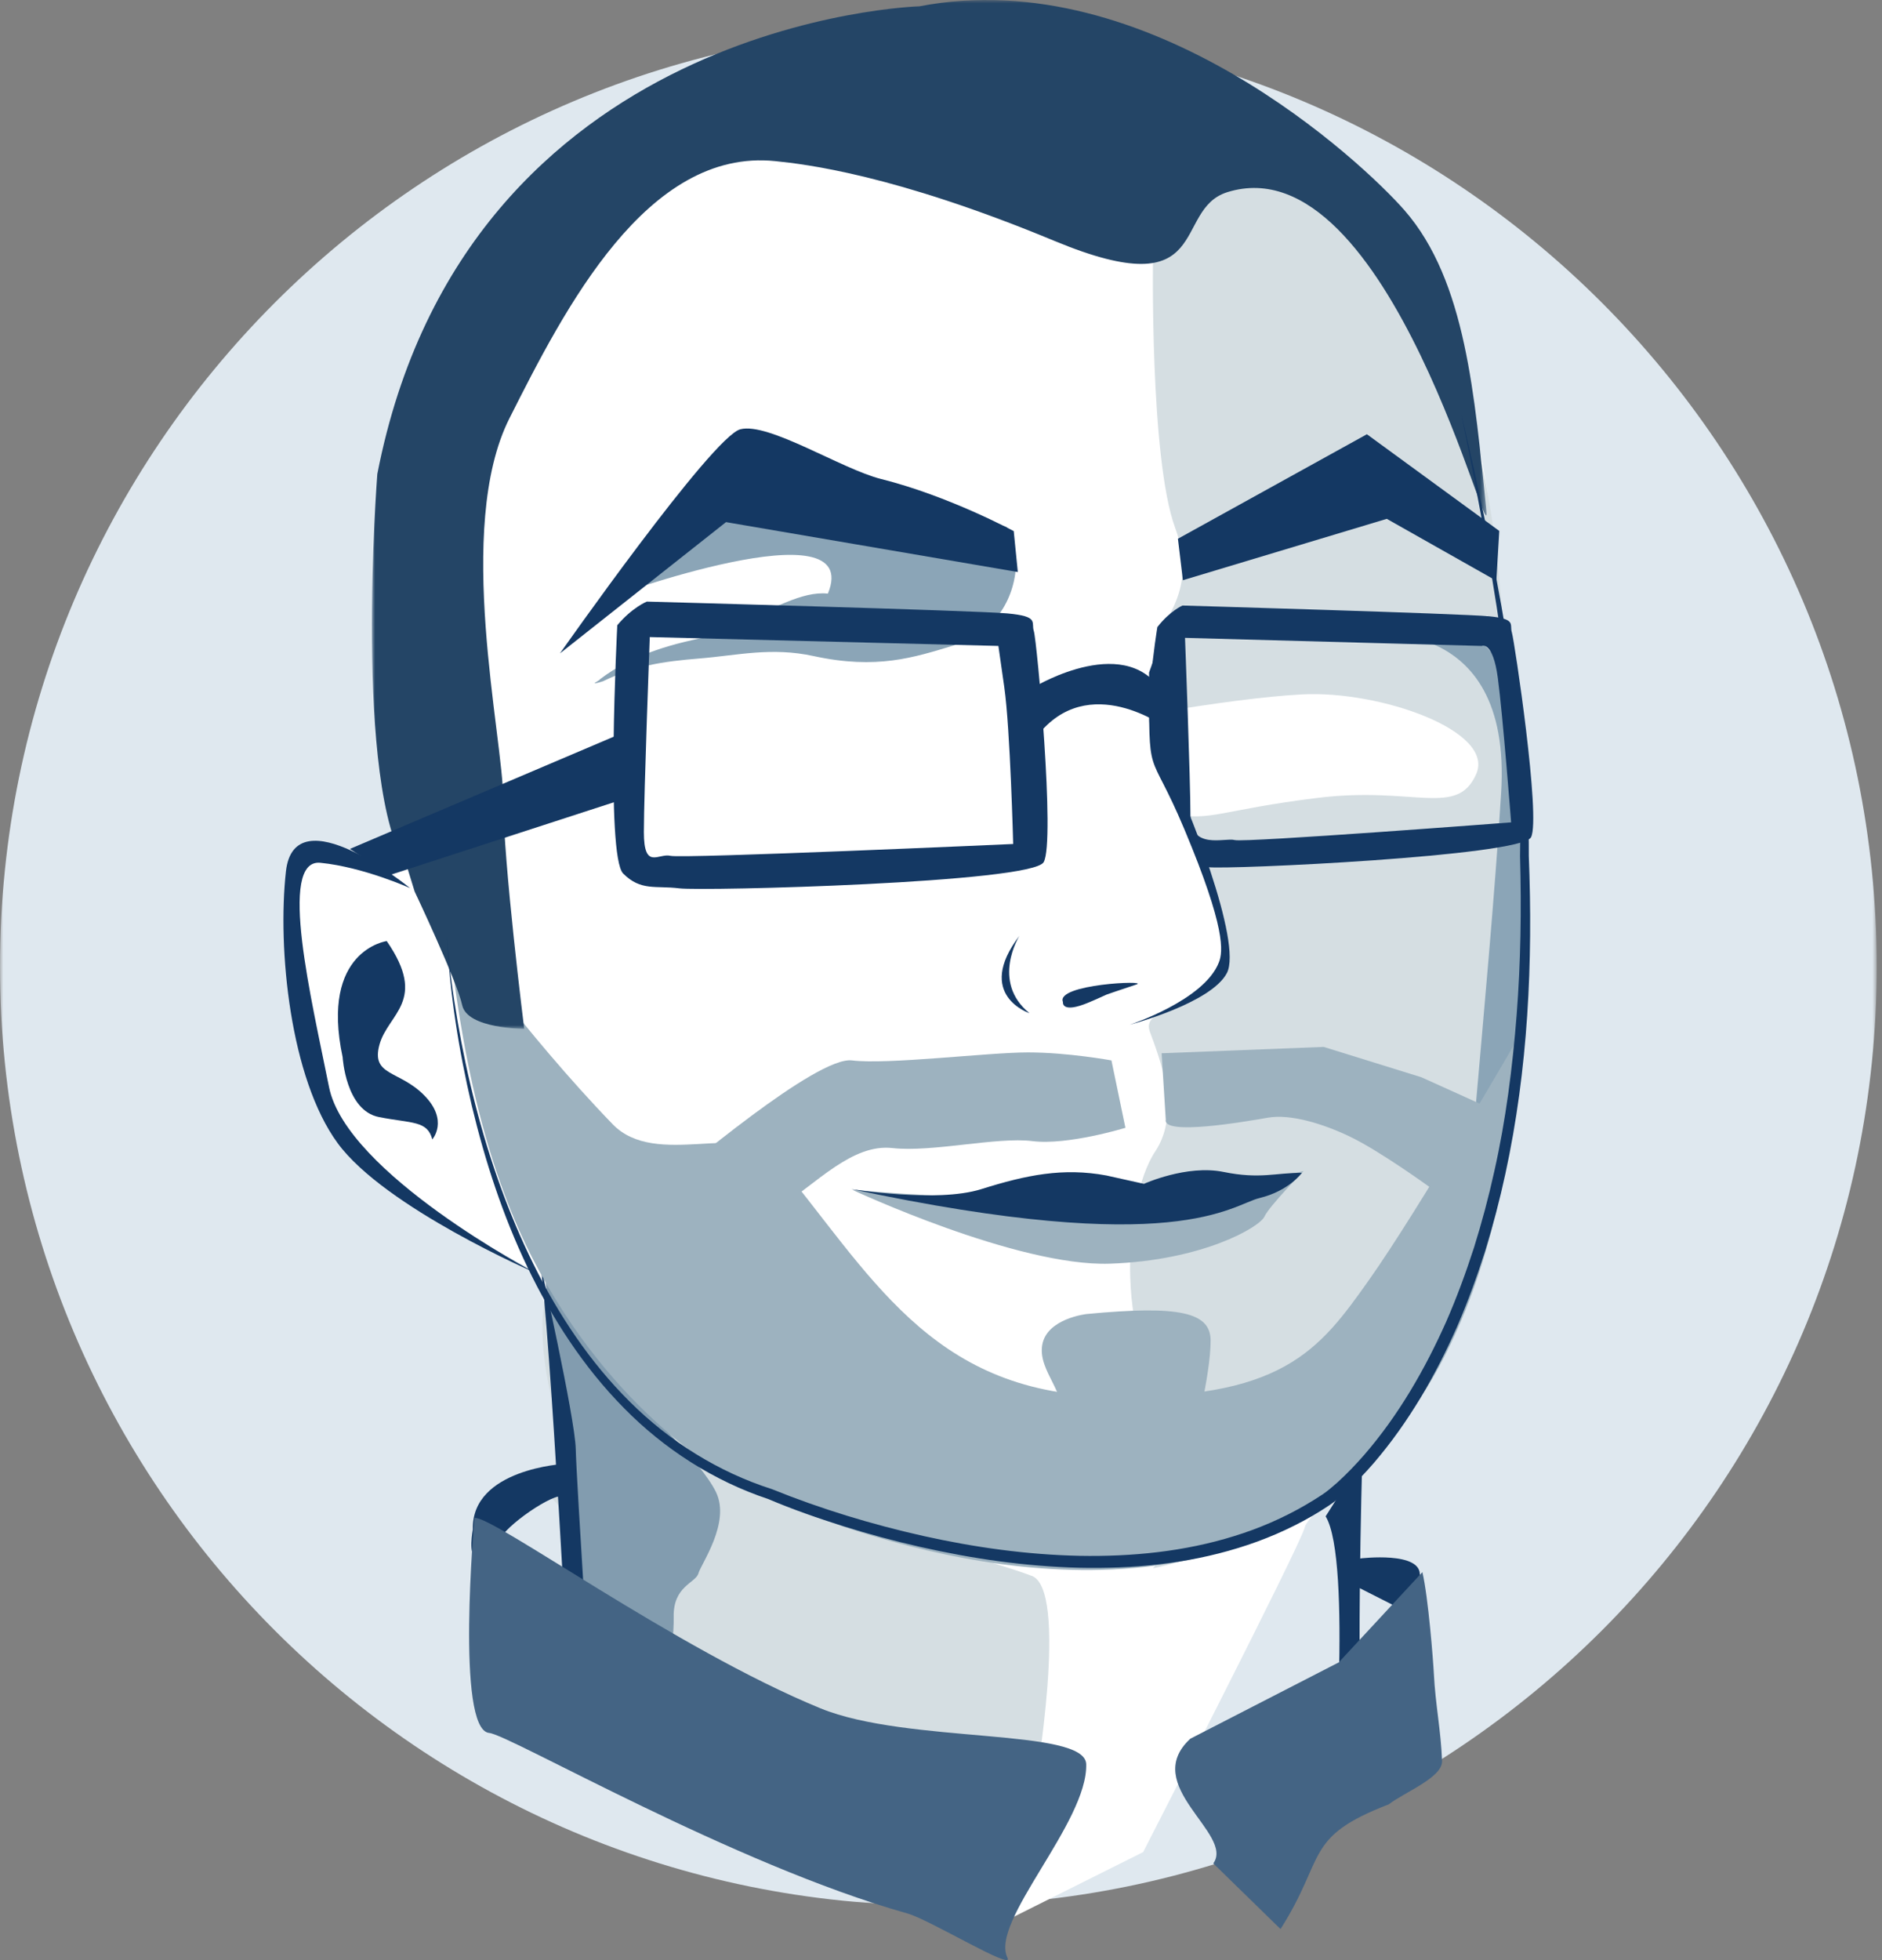 <?xml version="1.0" encoding="UTF-8"?>
<svg width="293px" height="305px" viewBox="0 0 293 305" version="1.1" xmlns="http://www.w3.org/2000/svg" xmlns:xlink="http://www.w3.org/1999/xlink">
    <rect x="0" y="0" width="293" height="305" fill="#808080" stroke="none"/>
    <title>Group 72</title>
    <defs>
        <polygon id="path-1" points="0 0 292.173 0 292.173 292.172 0 292.172"></polygon>
        <polygon id="path-3" points="-2.13162821e-14 0 173.537 0 173.537 160.065 -2.13162821e-14 160.065"></polygon>
    </defs>
    <g id="Page-1" stroke="none" stroke-width="1" fill="none" fill-rule="evenodd">
        <g id="Group-72">
            <g id="Group-3" transform="translate(0, 4.304)">
                <mask id="mask-2" fill="white">
                    <use xlink:href="#path-1"></use>
                </mask>
                <g id="Clip-2"></g>
                <path d="M292.173,146.086 C292.173,226.767 226.768,292.172 146.087,292.172 C65.405,292.172 -0,226.767 -0,146.086 C-0,65.405 65.405,0 146.087,0 C226.768,0 292.173,65.405 292.173,146.086" id="Fill-1" fill="#DFE8EF" mask="url(#mask-2)"></path>
            </g>
            <path d="M130.615,15.948 C130.615,15.948 104.52,7.2 89.608,28.34 C74.696,49.481 67.986,53.854 63.512,71.35 C59.039,88.845 61.867,114.334 62.613,119.437 C63.358,124.539 61.838,134.146 56.699,133.005 C54.516,132.52 45.618,129.667 46.364,140.602 C47.11,151.536 44.617,170.097 56.546,180.303 C68.475,190.509 82.812,197.51 82.812,197.51 L100.046,243.386 L116.449,282.022 L157.735,298.28 L177.973,288.162 C177.973,288.162 202.376,240.584 203.121,237.668 C203.867,234.752 216.067,227.587 222.778,212.279 C229.488,196.97 231.139,180.585 232.631,166.734 C234.122,152.884 233.738,133.604 234.483,124.856 C235.229,116.108 234.483,61.372 220.212,41.628 C205.526,21.309 188.771,15.948 188.771,15.948 L130.615,15.948 Z" id="Fill-4" fill="#FFFFFF"></path>
            <g id="Group-71" transform="translate(44.127, 0)">
                <path d="M135.379,39.639 C135.379,39.639 134.849,71.298 138.829,82.131 C142.808,92.964 135.46,97.036 135.762,101.541 C136.756,116.378 142.037,130.714 144.425,137.213 C146.812,143.713 147.094,144.076 146.494,148.005 C145.066,157.372 133.281,156.135 134.872,160.468 C136.464,164.802 139.757,173.106 135.727,179.151 C130.481,187.019 129.563,211.115 138.874,217.968 C151.107,226.97 135.379,244.006 135.379,244.006 C135.379,244.006 163.294,238.977 176.238,213.954 C194.543,178.566 192.093,135.592 191.263,123.274 C189.84,102.146 190.681,70.859 178.743,52.082 C166.805,33.304 159.388,14.146 141.172,19.207 C116.939,25.94 135.379,39.639 135.379,39.639" id="Fill-6" fill="#D5DEE2"></path>
                <path d="M167.905,98.791 C167.905,98.791 191.334,94.929 189.582,123.307 C187.666,154.354 182.107,204.318 184.163,199.178 C186.219,194.038 195.035,164.734 193.195,144.726 C191.686,128.316 200.937,88.468 167.905,98.791" id="Fill-8" fill="#8BA5B7"></path>
                <path d="M126.068,112.67 C126.068,112.67 146.644,108.652 158.656,108.038 C170.667,107.423 188.695,113.694 185.692,120.453 C182.69,127.212 176.035,122.297 161.02,124.14 C146.006,125.983 144.27,127.885 138.404,126.598 C127.205,124.14 126.068,112.67 126.068,112.67" id="Fill-10" fill="#FFFFFF"></path>
                <path d="M187.741,97.193 C187.138,96.998 186.944,96.568 187.087,95.983 C187.11,95.889 187.301,95.836 187.414,95.763 C187.521,96.242 187.628,96.72 187.735,97.199 L187.741,97.193 Z" id="Fill-12" fill="#FCFCFD"></path>
                <path d="M97.359,289.402 C95.152,287.491 69.517,273.513 67.4,271.497 C57.913,262.461 58.85,265.465 49.367,256.424 C44.285,251.58 47.301,238.153 42.101,233.45 C40.435,231.943 49.865,228.052 44.846,224.017 C41.367,221.22 39.38,206.892 40.741,202.439 C41.757,202.35 44.549,202.13 44.889,205.145 C53.283,228.984 106.015,241.144 116.298,245.119 C122.51,246.695 116.91,278.439 116.952,278.503 C119.382,282.148 109.073,272.574 105.22,270.924 C99.672,268.548 101.563,289.298 97.359,289.402" id="Fill-14" fill="#D5DEE2"></path>
                <path d="M55.799,218.83 C55.799,218.83 65.031,227.381 67.34,232.148 C69.649,236.915 65.019,243.305 64.606,244.799 C64.193,246.294 60.659,246.752 60.755,251.574 C60.85,256.395 58.948,268.181 58.948,268.181 L44.042,257.473 C44.042,257.473 42.956,222.11 40.706,198.03 L55.799,218.83 Z" id="Fill-16" fill="#829CAF"></path>
                <path d="M44.691,267.246 C44.691,267.246 41.508,206.003 39.925,196.27 C39.925,196.27 45.403,220.59 45.509,225.472 C45.615,230.354 48.178,269.958 48.178,269.958 L44.691,267.246 Z" id="Fill-18" fill="#143863"></path>
                <path d="M167.959,226.93 C167.959,226.93 166.828,266.973 168.276,272.339 C169.724,277.704 163.264,281.426 163.264,281.426 C163.264,281.426 166.429,242.725 162.255,235.927 L167.959,226.93 Z" id="Fill-20" fill="#143863"></path>
                <polygon id="Fill-22" fill="#143863" points="139.26 83.823 168.679 67.565 189.288 82.606 188.832 90.36 171.776 80.726 140.034 90.275"></polygon>
                <path d="M88.55,185.113 C88.55,185.113 114.202,197.097 128.641,196.615 C143.08,196.132 151.975,190.933 152.725,189.293 C153.474,187.654 158.823,182.203 158.823,182.203 C158.823,182.203 132.35,189.085 88.55,185.113" id="Fill-24" fill="#9DB2BF"></path>
                <path d="M137.969,95.694 C137.135,103.664 135.147,114.169 137.219,118.132 C140.817,125.015 149.342,146.694 146.878,151.402 C144.414,156.11 131.763,159.432 131.763,159.432 C131.763,159.432 143.357,155.652 145.641,149.719 C146.269,148.089 146.766,144.51 140.257,129.012 C134.577,115.49 134.766,122.403 134.766,104.64" id="Fill-26" fill="#143863"></path>
                <path d="M117.066,106.791 C117.066,106.791 131.758,97.993 137.195,108.339 L137.453,113.243 C137.453,113.243 125.324,104.21 117.324,114.533 L117.066,106.791 Z" id="Fill-28" fill="#143863"></path>
                <path d="M132.826,153.165 C134.81,152.494 120.164,153.111 121.362,155.901 C121.362,155.901 121.04,157.811 125.437,155.947 C129.834,154.083 125.813,155.538 132.826,153.165" id="Fill-30" fill="#143863"></path>
                <path d="M114.578,145.599 C114.578,145.599 110.103,152.757 116.152,157.645 C116.152,157.645 107.569,154.823 114.578,145.599" id="Fill-32" fill="#143863"></path>
                <path d="M16.081,146.42 C16.081,146.42 5.675,147.826 9.215,164.477 C9.215,164.477 9.686,172.796 14.878,173.805 C20.071,174.814 22.413,174.339 23.176,177.278 C23.176,177.278 25.792,174.359 21.917,170.423 C18.041,166.486 13.616,167.438 14.945,162.555 C16.274,157.671 22.524,155.752 16.081,146.42" id="Fill-34" fill="#143863"></path>
                <path d="M19.717,138.181 C19.717,138.181 1.73,123.504 0.388,135.583 C-0.954,147.663 1.059,167.796 8.441,177.863 C15.824,187.929 39.21,198.034 39.21,198.034 C39.21,198.034 9.784,182.56 7.099,169.138 C4.415,155.716 -0.954,133.57 5.757,134.241 C12.468,134.912 19.717,138.181 19.717,138.181" id="Fill-36" fill="#143863"></path>
                <path d="M88.356,184.989 C88.356,184.989 101.646,187.218 108.657,185.013 C115.668,182.809 121.376,181.646 128.119,182.892 L133.972,184.194 C133.972,184.194 140.629,181.174 146.342,182.338 C152.055,183.503 154.462,182.456 158.559,182.483 C158.559,182.483 156.536,185.294 152.006,186.389 C147.477,187.485 139.279,195.864 88.356,184.989" id="Fill-38" fill="#143863"></path>
                <path d="M84.765,92.36 C80.595,91.925 76.29,94.946 72.017,96.123 C66.284,97.329 70.253,97.729 67.563,97.988 C66.296,98.11 68.553,98.626 67.291,98.856 C60.7,100.053 54.394,101.785 49.264,105.697 C49.426,105.797 47.052,106.831 49.749,105.996 C54.738,103.576 58.969,102.924 64.814,102.448 C70.704,101.969 75.951,100.648 82.538,102.077 C92.389,104.213 98.122,102.305 104.379,100.416 C111.093,98.389 114.019,92.721 114.073,87.351 C114.083,86.379 113.487,82.076 112.316,81.886 C103.246,80.41 76.414,78.111 67.027,81.287 C62.012,78.452 49.409,93.124 50.228,93.113 C50.228,93.113 90.506,78.373 84.765,92.36" id="Fill-40" fill="#8BA5B7"></path>
                <path d="M113.696,82.634 C113.696,82.634 103.557,77.156 93.066,74.534 C86.893,72.99 75.513,65.654 71.131,66.792 C66.748,67.929 43.051,101.663 43.051,101.663 L68.903,81.237 L114.331,89.001 L113.696,82.634 Z" id="Fill-42" fill="#143863"></path>
                <path d="M25.453,143.694 C25.453,143.694 37.477,160.679 51.253,174.915 C58.001,181.89 71.65,174.39 76.516,180.235 C91.313,198.013 100.547,216.569 128.027,217.253 C155.508,217.936 161.243,210.108 168.994,199.168 C176.745,188.228 191.904,162.017 191.904,162.017 C191.904,162.017 193.413,232.215 140.157,242.854 C106.524,249.573 69.296,230.367 69.449,230.023 C69.602,229.679 51.446,220.608 38.68,195.587 C28.642,175.913 26.597,152.201 25.453,143.694" id="Fill-44" fill="#9DB2BF"></path>
                <g id="Group-48" transform="translate(13.772, 0)">
                    <mask id="mask-4" fill="white">
                        <use xlink:href="#path-3"></use>
                    </mask>
                    <g id="Clip-47"></g>
                    <path d="M62.81,25.069 C67.41,25.545 81.276,27.111 106.275,37.488 C131.274,47.864 124.455,32.616 133.183,29.898 C158.626,21.975 174.546,89.184 173.487,79.178 C171.648,61.797 170.397,43.733 160.738,32.694 C154.379,25.427 121.106,-5.914 85.229,0.985 C85.229,0.985 14.641,2.926 0.843,73.759 C0.843,73.759 -2.93,122.463 5.488,134.92 L6.651,138.702 C6.651,138.702 13.274,152.679 14.055,156.385 C14.836,160.091 23.714,160.065 23.714,160.065 C23.714,160.065 20.453,134.065 20.453,124.43 C20.453,114.794 12.821,82.132 21.414,65.085 C30.008,48.037 42.802,22.999 62.81,25.069" id="Fill-46" fill="#244566" mask="url(#mask-4)"></path>
                </g>
                <polygon id="Fill-49" fill="#143863" points="53.682 113.66 10.349 132.081 16.558 136.147 53.682 124.098"></polygon>
                <path d="M60.254,133.157 C58.414,132.697 56.115,135.458 56.115,129.477 C56.115,123.499 57.035,99.121 57.035,99.121 L111.309,100.501 L112.229,106.941 C113.148,113.379 113.609,131.317 113.609,131.317 C113.609,131.317 62.094,133.618 60.254,133.157 M116.828,98.201 C116.368,96.822 117.748,95.901 112.689,95.442 C107.629,94.981 56.574,93.602 56.574,93.602 C56.574,93.602 54.275,94.522 51.975,97.281 C51.975,97.281 50.135,133.157 52.895,135.917 C55.655,138.677 57.954,137.757 61.634,138.216 C65.313,138.677 116.517,137.365 118.357,134.145 C120.196,130.927 117.288,99.582 116.828,98.201" id="Fill-51" fill="#143863"></path>
                <path d="M148.105,130.704 C146.539,130.285 141.206,132.322 141.206,126.871 C141.206,121.42 140.363,99.245 140.363,99.245 L186.551,100.503 C186.551,100.503 188.284,99.63 189.066,105.5 C189.849,111.371 191.131,127.952 191.131,127.952 C191.131,127.952 149.671,131.123 148.105,130.704 M191.248,98.407 C190.856,97.149 192.031,96.31 187.725,95.891 C183.419,95.471 139.971,94.214 139.971,94.214 C139.971,94.214 138.014,95.052 136.057,97.568 C136.057,97.568 133.414,113.623 135.763,116.139 C138.111,118.655 140.774,134.5 143.905,134.92 C147.037,135.339 192.662,133.21 194.228,130.275 C195.793,127.339 191.639,99.665 191.248,98.407" id="Fill-53" fill="#143863"></path>
                <path d="M128.908,164.988 L131.086,175.473 C131.086,175.473 122.117,178.233 116.598,177.543 C111.079,176.853 101.022,179.316 94.812,178.626 C88.603,177.936 83.187,183.929 76.978,188.068 C70.768,192.208 60.192,186.495 60.192,186.495 C60.192,186.495 55.169,187.681 58.618,184.921 C62.068,182.161 82.998,164.298 88.518,164.988 C94.037,165.678 109.699,163.744 115.908,163.744 C122.117,163.744 128.908,164.988 128.908,164.988" id="Fill-55" fill="#9DB2BF"></path>
                <path d="M136.72,163.876 L137.366,174.206 C136.867,176.724 149.555,174.549 153.235,173.904 C156.783,173.28 161.809,174.837 165.934,176.797 C170.648,179.036 178.485,184.726 178.485,184.726 L186.485,171.823 L177.166,167.611 L161.954,162.889 L136.72,163.876 Z" id="Fill-57" fill="#9DB2BF"></path>
                <path d="M125.03,204.45 C125.03,204.45 118.821,205.14 118.131,209.279 C117.441,213.419 122.27,216.869 120.89,221.008 C119.511,225.148 141.588,224.458 141.588,224.458 C141.588,224.458 144.348,214.109 144.348,208.59 C144.348,204.172 139.518,203.07 125.03,204.45" id="Fill-59" fill="#9DB2BF"></path>
                <path d="M43.787,227.757 C43.787,227.757 29.234,228.523 29.489,237.97 C29.489,237.97 28.723,242.055 30,242.31 C31.276,242.565 32.808,242.055 33.574,239.757 C34.34,237.459 42.255,232.097 43.532,232.863 C44.808,233.629 43.787,227.757 43.787,227.757" id="Fill-61" fill="#143863"></path>
                <path d="M167.61,242.484 C167.61,242.484 177.375,241.275 176.904,245.23 C176.432,249.184 175.753,251.246 175.753,251.246 L165.574,246.092 L167.61,242.484 Z" id="Fill-63" fill="#143863"></path>
                <path d="M144.765,289.927 C148.084,285.331 133.298,277.794 141.191,270.523 L164.297,258.65 L177.318,244.608 C178.24,248.526 179.006,258.437 179.105,260.438 C179.344,265.218 180.195,269.183 180.382,273.97 C180.483,276.569 174.53,278.841 172.084,280.736 C158.808,285.842 162.382,288.906 155.233,300.14" id="Fill-65" fill="#446484"></path>
                <path d="M29.744,236.183 C32.438,235.697 61.067,256.563 83.616,265.8 C97.146,271.342 124.815,268.802 124.978,274.481 C125.239,283.579 109.914,298.991 112.723,304.608 C113.78,306.724 100.661,298.702 97.148,297.715 C70.081,290.111 35.192,269.911 32.042,269.63 C26.768,269.159 29.744,236.183 29.744,236.183" id="Fill-67" fill="#446484"></path>
                <path d="M25.453,145.759 C25.765,150.169 26.374,154.551 27.115,158.904 C27.856,163.258 28.771,167.581 29.871,171.854 C32.072,180.396 35.004,188.761 38.903,196.65 C42.792,204.527 47.712,211.946 53.939,218.109 C60.136,224.281 67.725,229.036 76.031,231.688 L76.052,231.694 L76.103,231.715 C83.665,234.775 91.578,237.173 99.569,238.969 C107.571,240.752 115.726,241.893 123.901,242.069 C132.061,242.224 140.282,241.413 148.042,238.992 C151.92,237.797 155.66,236.178 159.155,234.144 C160.03,233.637 160.887,233.102 161.73,232.547 C162.507,232.037 163.283,231.357 164.032,230.703 C165.524,229.355 166.929,227.89 168.264,226.363 C173.588,220.217 177.719,213.066 181.04,205.608 C182.677,201.86 184.091,198.015 185.35,194.119 C186.574,190.211 187.633,186.249 188.514,182.244 C190.315,174.24 191.351,166.073 191.995,157.886 C192.627,149.694 192.759,141.461 192.523,133.236 L192.522,133.217 L192.523,133.176 C192.661,127.477 192.203,121.66 191.661,115.917 C191.094,110.161 190.362,104.416 189.523,98.686 C188.706,92.953 187.721,87.243 186.709,81.537 L185.094,72.995 L183.388,64.469 L185.342,72.943 L187.159,81.45 C188.296,87.136 189.406,92.831 190.35,98.557 C191.334,104.276 192.148,110.026 192.786,115.8 C193.407,121.585 193.949,127.347 193.885,133.245 L193.885,133.186 C194.544,149.698 193.772,166.383 190.241,182.621 C189.365,186.677 188.307,190.696 187.08,194.665 C185.818,198.623 184.396,202.534 182.745,206.354 C179.391,213.961 175.211,221.278 169.741,227.644 C168.367,229.227 166.918,230.75 165.355,232.174 C164.554,232.876 163.779,233.57 162.836,234.2 C161.958,234.782 161.07,235.347 160.159,235.872 C156.515,237.975 152.628,239.637 148.619,240.857 C140.593,243.326 132.171,244.116 123.86,243.928 C115.533,243.716 107.271,242.526 99.181,240.692 C95.135,239.772 91.127,238.693 87.168,237.457 C83.207,236.211 79.3,234.865 75.448,233.222 L75.519,233.249 C66.992,230.422 59.245,225.432 52.991,219.058 C46.703,212.691 41.806,205.106 37.967,197.105 C34.13,189.084 31.375,180.601 29.315,171.992 C27.286,163.373 25.903,154.592 25.453,145.759" id="Fill-69" fill="#143863"></path>
            </g>
        </g>
    </g>
</svg>